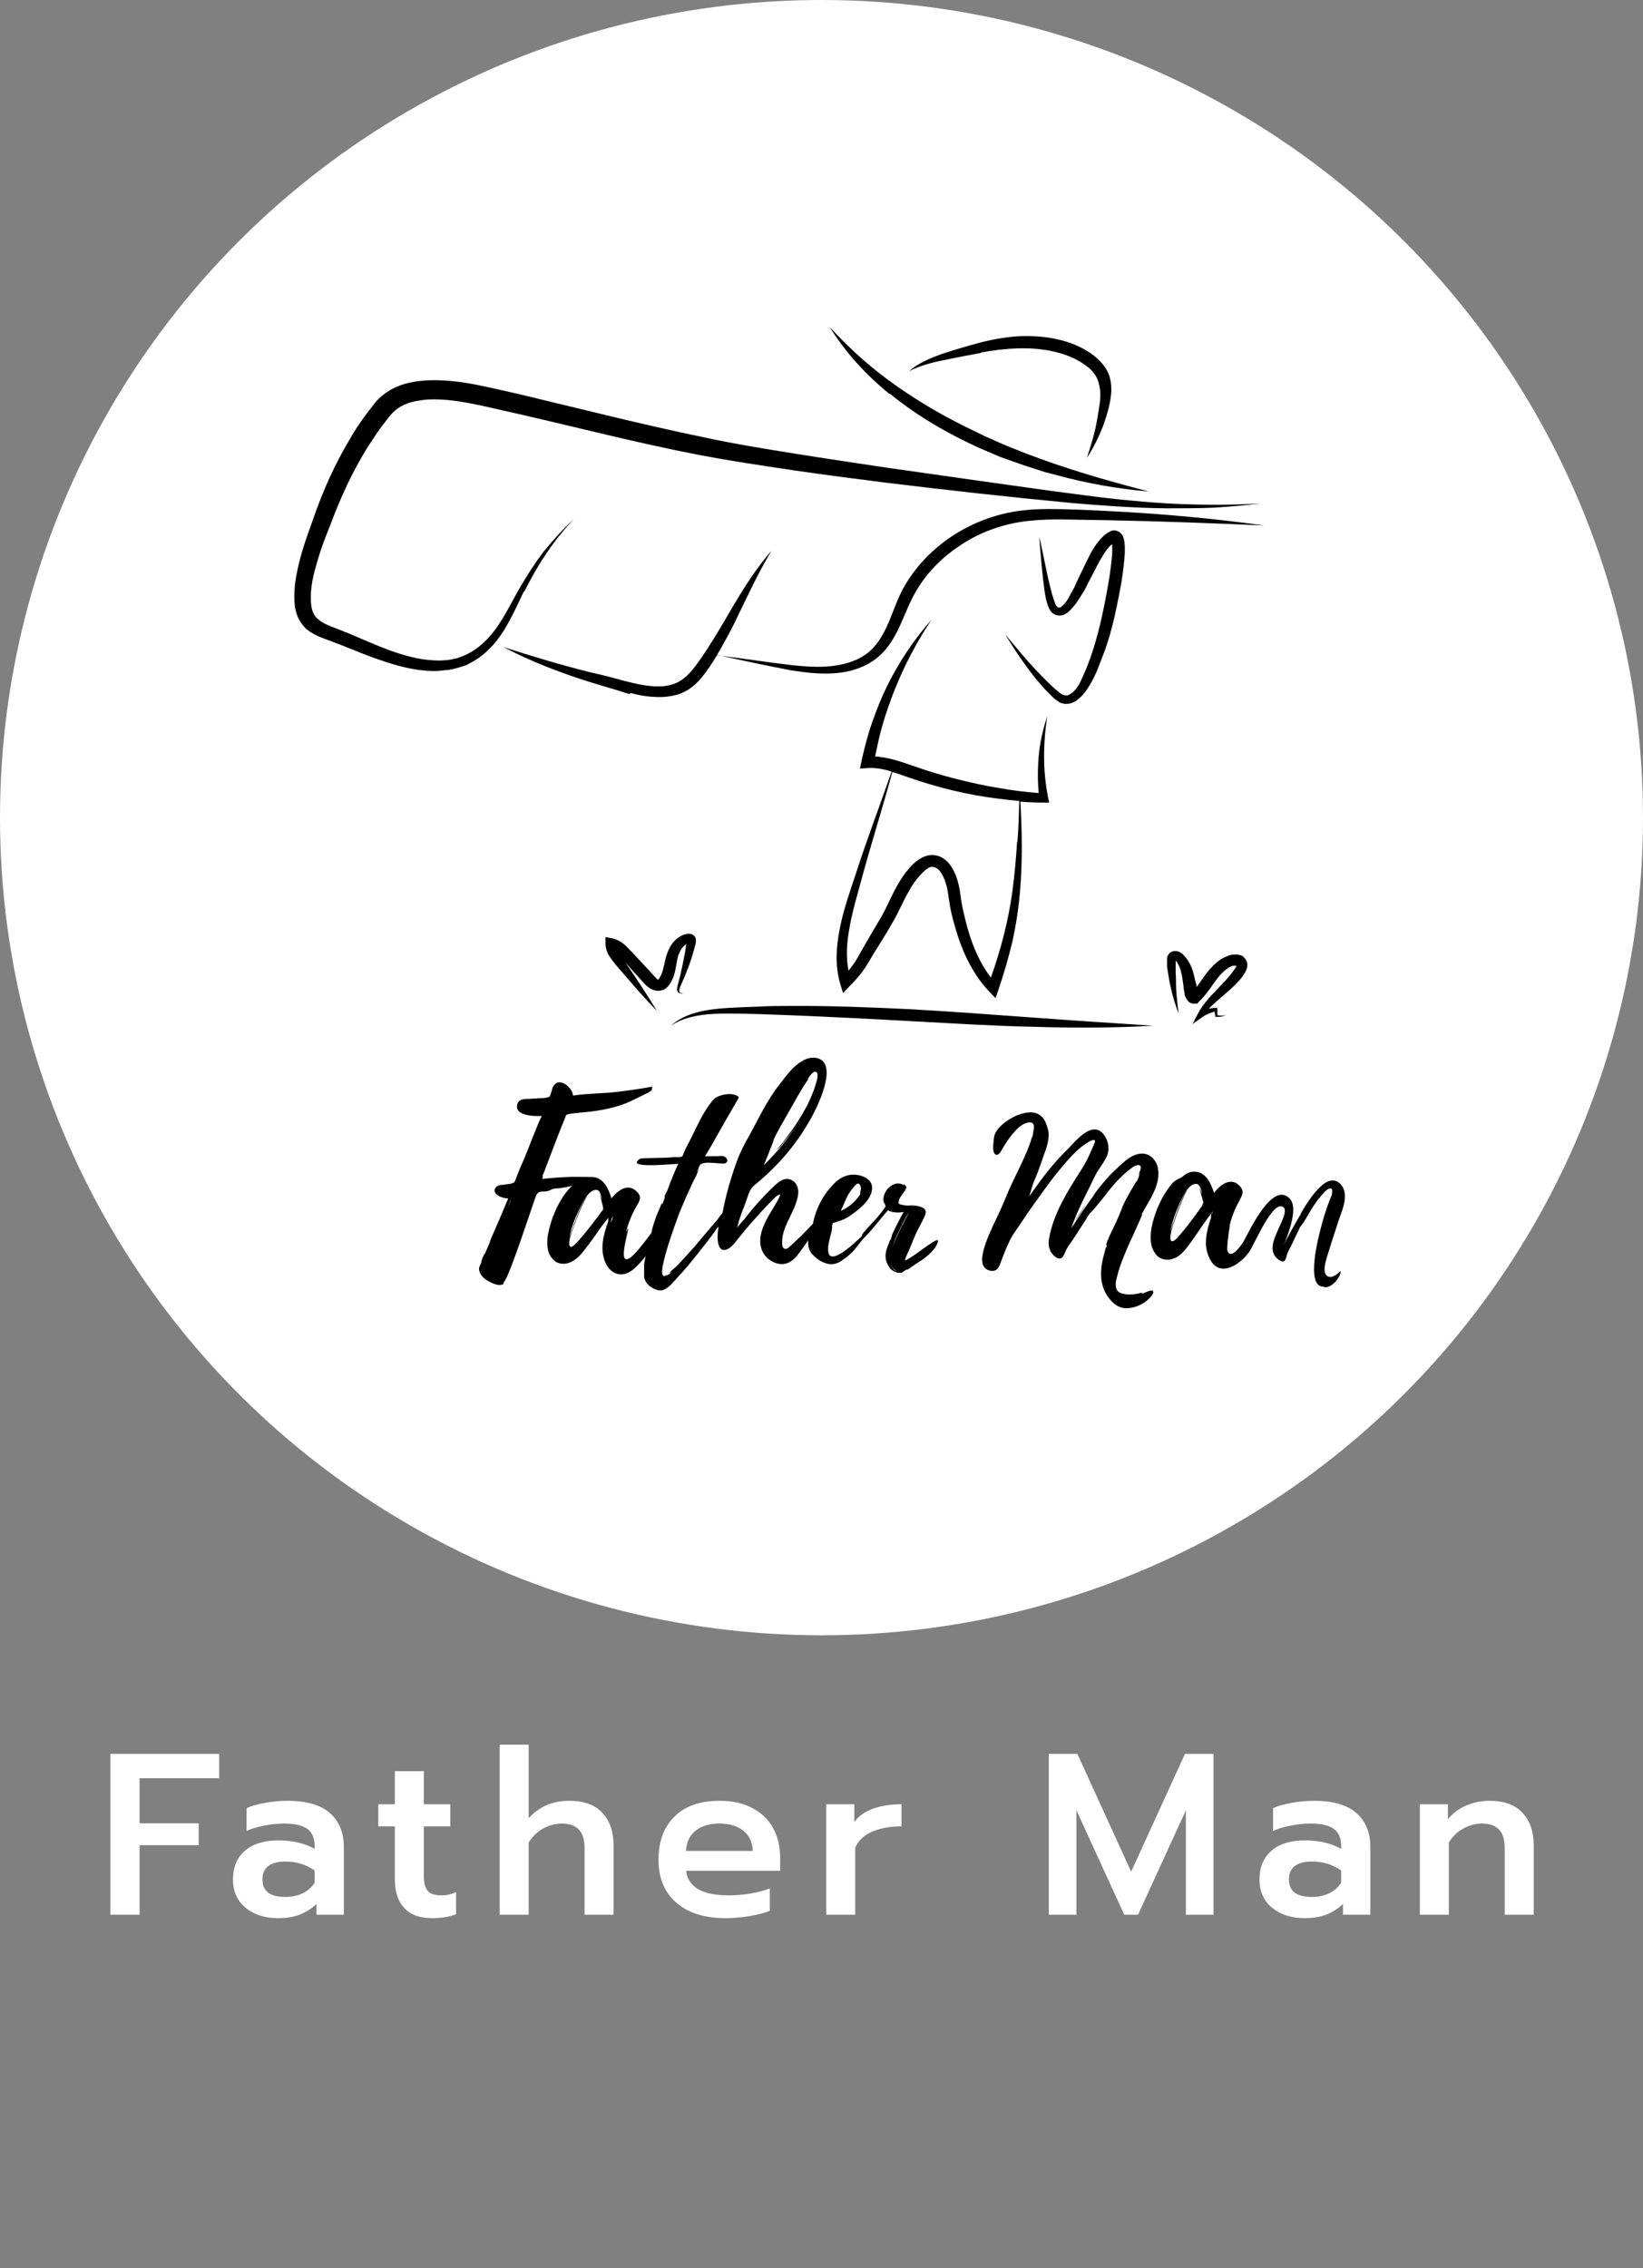 <svg width="100" height="138" viewBox="0 0 100 138" fill="none" xmlns="http://www.w3.org/2000/svg">
<rect x="0" y="0" width="100" height="138" fill="#808080" stroke="none"/>
<ellipse cx="50" cy="49.751" rx="50" ry="49.751" fill="white"/>
<path d="M31.918 35.984C32.312 35.202 32.75 34.419 33.253 33.678C33.757 32.936 34.304 32.234 34.938 31.572C34.26 32.194 33.647 32.876 33.078 33.577C32.531 34.299 32.05 35.061 31.59 35.843C31.152 36.625 30.758 37.427 30.255 38.149C29.752 38.871 29.117 39.493 28.329 39.854C28.242 39.894 28.132 39.934 28.023 39.974C27.913 40.014 27.826 40.054 27.716 40.074C27.497 40.114 27.301 40.174 27.06 40.174C26.622 40.215 26.184 40.174 25.725 40.114C24.828 39.974 23.952 39.673 23.099 39.332C22.245 38.991 21.392 38.59 20.494 38.249C20.056 38.089 19.641 37.929 19.378 37.688C19.115 37.487 18.984 37.187 18.94 36.806C18.853 36.044 19.006 35.202 19.247 34.4C19.466 33.577 19.772 32.755 20.1 31.953C20.713 30.309 21.435 28.725 22.355 27.241C22.595 26.88 22.836 26.499 23.077 26.158C23.208 25.978 23.339 25.797 23.471 25.637L23.668 25.376L23.777 25.256L23.864 25.156C24.105 24.895 24.412 24.694 24.784 24.554C25.156 24.414 25.572 24.354 25.987 24.313C27.716 24.213 29.555 24.755 31.415 25.156C35.114 25.998 38.79 26.96 42.555 27.682C44.437 28.043 46.341 28.324 48.223 28.605C50.105 28.885 52.009 29.126 53.891 29.366C57.677 29.828 61.464 30.249 65.272 30.61C67.176 30.77 69.08 30.91 71.006 30.93C71.969 30.93 72.91 30.93 73.873 30.89C74.836 30.83 75.777 30.75 76.718 30.63C74.814 30.75 72.91 30.73 71.006 30.63C69.102 30.509 67.219 30.309 65.337 30.048C63.455 29.808 61.573 29.527 59.669 29.266L54.023 28.464C52.14 28.183 50.258 27.903 48.376 27.602C46.494 27.301 44.634 27 42.795 26.599C39.097 25.837 35.42 24.895 31.721 24.013C30.78 23.792 29.883 23.592 28.898 23.391C27.935 23.211 26.928 23.09 25.878 23.15C25.353 23.191 24.828 23.271 24.302 23.471C23.777 23.672 23.296 23.993 22.924 24.394L22.792 24.554L22.683 24.694L22.464 24.975C22.333 25.156 22.179 25.336 22.048 25.537C21.785 25.918 21.523 26.299 21.304 26.7C20.363 28.264 19.619 29.948 19.05 31.612C18.743 32.455 18.437 33.297 18.218 34.179C18.109 34.62 18.021 35.061 17.956 35.522C17.912 35.984 17.89 36.445 17.956 36.946C17.999 37.187 18.065 37.447 18.196 37.688C18.328 37.929 18.524 38.189 18.743 38.35C19.203 38.691 19.706 38.851 20.144 39.011C21.02 39.332 21.873 39.713 22.77 40.034C23.668 40.355 24.609 40.656 25.593 40.776C26.097 40.836 26.6 40.856 27.104 40.776C27.366 40.776 27.607 40.696 27.87 40.636C28.001 40.596 28.11 40.555 28.242 40.515C28.373 40.475 28.482 40.435 28.592 40.355C29.511 39.894 30.168 39.152 30.649 38.39C31.131 37.608 31.503 36.786 31.875 36.004" fill="black"/>
<path d="M38.352 42.16C38.812 42.28 39.271 42.38 39.775 42.4C40.256 42.44 40.803 42.4 41.307 42.24C41.438 42.2 41.547 42.139 41.679 42.079C41.788 42.019 41.919 41.959 42.007 41.879C42.226 41.738 42.401 41.558 42.554 41.398C42.882 41.037 43.123 40.676 43.364 40.315C43.451 40.154 43.561 39.994 43.648 39.853C45.158 40.174 46.669 40.515 48.2 40.796C48.988 40.916 49.82 41.017 50.63 40.976C51.461 40.936 52.315 40.736 53.037 40.275C53.387 40.054 53.716 39.753 53.956 39.453C54.219 39.132 54.416 38.791 54.591 38.45C54.941 37.768 55.182 37.066 55.51 36.425C56.145 35.141 57.152 34.038 58.399 33.216C59.625 32.374 61.091 31.853 62.623 31.692C63.389 31.612 64.177 31.592 64.965 31.612L67.35 31.652C70.546 31.712 73.741 31.833 76.936 31.973C73.763 31.532 70.567 31.251 67.372 31.091C66.584 31.051 65.775 31.011 64.965 30.991C64.155 30.971 63.345 30.951 62.514 31.031C60.85 31.171 59.253 31.753 57.896 32.655C56.561 33.557 55.466 34.76 54.788 36.164C54.46 36.866 54.241 37.568 53.934 38.209C53.628 38.851 53.234 39.453 52.643 39.853C52.052 40.255 51.308 40.455 50.564 40.535C49.798 40.615 49.01 40.555 48.222 40.475C46.69 40.295 45.158 40.054 43.627 39.873C43.977 39.292 44.305 38.691 44.611 38.089C45.377 36.545 46.056 35.001 46.953 33.517C45.793 34.84 44.918 36.364 44.064 37.828C43.627 38.57 43.189 39.292 42.707 39.994C42.226 40.696 41.722 41.377 41 41.618C40.278 41.879 39.381 41.758 38.527 41.558C38.09 41.458 37.652 41.337 37.214 41.217C36.755 41.097 36.339 40.996 35.879 40.896C34.128 40.455 32.377 39.934 30.648 39.372C32.246 40.214 33.953 40.876 35.704 41.438C36.142 41.578 36.579 41.698 37.017 41.839C37.455 41.959 37.892 42.099 38.33 42.24" fill="black"/>
<path d="M54.155 23.951C55.599 25.134 57.219 26.116 58.926 26.939L59.56 27.239L60.217 27.52L60.874 27.801C61.093 27.881 61.311 27.961 61.552 28.041L62.231 28.282L62.909 28.503L63.587 28.723L64.288 28.904C66.126 29.405 68.008 29.746 69.912 29.906C68.074 29.425 66.257 28.924 64.485 28.322C64.047 28.182 63.609 28.021 63.172 27.861L62.515 27.62L61.858 27.36L61.202 27.099L60.567 26.818L59.933 26.538L59.32 26.237C57.657 25.455 56.059 24.532 54.571 23.49C53.083 22.447 51.726 21.244 50.5 19.9C51.441 21.424 52.688 22.788 54.133 23.971" fill="black"/>
<path d="M59.697 21.446C61.186 21.185 62.696 21.065 64.118 21.386C64.819 21.546 65.497 21.807 66.044 22.208C66.329 22.409 66.547 22.629 66.701 22.89C66.854 23.15 66.92 23.451 66.963 23.772C66.985 24.093 66.963 24.434 66.898 24.775C66.854 25.116 66.788 25.456 66.723 25.817C66.591 26.499 66.372 27.181 66.154 27.863C66.547 27.241 66.876 26.599 67.138 25.918C67.379 25.236 67.598 24.554 67.642 23.772C67.642 23.391 67.598 22.97 67.401 22.589C67.204 22.208 66.898 21.907 66.591 21.646C65.935 21.145 65.169 20.824 64.359 20.644C63.549 20.463 62.739 20.423 61.93 20.463C61.12 20.524 60.332 20.664 59.588 20.864C58.822 21.065 58.1 21.286 57.356 21.526C56.633 21.787 55.889 22.088 55.32 22.589C55.999 22.248 56.743 22.047 57.487 21.907C58.231 21.747 58.997 21.606 59.741 21.466" fill="black"/>
<path d="M64.411 42.7C64.564 42.781 64.783 42.861 65.024 42.821C65.133 42.801 65.221 42.781 65.308 42.74C65.396 42.7 65.483 42.66 65.549 42.6C65.834 42.4 66.03 42.139 66.206 41.878C66.534 41.377 66.775 40.836 66.972 40.294L67.278 39.492C67.365 39.211 67.453 38.951 67.54 38.67C67.847 37.587 68.066 36.484 68.263 35.382C68.35 34.82 68.416 34.258 68.46 33.697C68.46 33.396 68.482 33.136 68.394 32.755L68.328 32.594C68.328 32.594 68.263 32.474 68.153 32.394C68.066 32.313 67.869 32.253 67.759 32.273C67.694 32.273 67.65 32.294 67.606 32.313L67.54 32.354C67.365 32.434 67.212 32.554 67.103 32.675C66.621 33.156 66.359 33.697 66.118 34.198C65.987 34.459 65.877 34.7 65.746 34.96C65.615 35.221 65.505 35.482 65.396 35.722C65.264 35.963 65.133 36.204 65.002 36.444C64.871 36.665 64.674 36.885 64.52 36.965H64.455H64.389C64.323 36.905 64.258 36.825 64.214 36.705C64.126 36.464 64.039 36.204 63.973 35.923C63.689 34.86 63.514 33.737 63.251 32.654C63.339 33.777 63.426 34.88 63.579 35.983C63.623 36.264 63.667 36.544 63.776 36.825C63.82 36.965 63.886 37.146 64.039 37.286C64.105 37.346 64.236 37.427 64.367 37.447C64.498 37.467 64.63 37.447 64.739 37.407C64.936 37.327 65.067 37.206 65.177 37.086C65.286 36.965 65.396 36.845 65.483 36.725C65.658 36.484 65.812 36.224 65.965 35.983C66.118 35.722 66.227 35.462 66.359 35.221C66.49 34.98 66.621 34.72 66.753 34.459C67.015 33.978 67.278 33.477 67.628 33.156L67.694 33.116C67.694 33.276 67.694 33.477 67.694 33.657C67.65 34.198 67.584 34.74 67.497 35.281C67.125 37.447 66.665 39.672 65.702 41.597C65.571 41.818 65.418 42.039 65.221 42.179L65.089 42.259L64.958 42.319C64.958 42.319 64.805 42.319 64.695 42.279C64.499 42.179 64.28 41.978 64.061 41.778C63.842 41.578 63.645 41.377 63.448 41.176C62.638 40.374 61.916 39.472 61.172 38.59C61.763 39.552 62.398 40.515 63.142 41.417C63.339 41.638 63.514 41.858 63.733 42.079C63.951 42.279 64.126 42.52 64.455 42.7" fill="black"/>
<path d="M63.854 48.816L63.788 48.515C63.635 47.713 63.548 46.891 63.548 46.049C63.548 45.227 63.613 44.384 63.745 43.562C63.482 44.364 63.285 45.186 63.219 46.029C63.154 46.77 63.154 47.512 63.219 48.254C62.41 48.194 61.622 48.094 60.834 47.953C59.937 47.813 59.061 47.613 58.186 47.392C57.31 47.172 56.457 46.911 55.603 46.61C55.188 46.47 54.75 46.309 54.268 46.189C53.94 46.109 53.612 46.049 53.262 46.029C53.393 45.407 53.524 44.765 53.699 44.164C53.918 43.402 54.181 42.66 54.465 41.938C55.056 40.474 55.8 39.05 56.698 37.707C55.603 38.93 54.706 40.314 53.984 41.758C53.634 42.479 53.327 43.241 53.065 44.003C52.802 44.765 52.605 45.547 52.43 46.329L52.342 46.77L52.846 46.73C53.305 46.71 53.787 46.791 54.268 46.951C53.568 48.956 52.671 51.342 52.058 53.267C51.708 54.31 51.336 55.373 51.117 56.475C50.898 57.578 50.81 58.741 51.139 59.864L51.314 60.426L51.73 59.985C52.014 59.704 52.277 59.403 52.517 59.082C52.627 58.922 52.736 58.761 52.846 58.581L53.13 58.1C53.524 57.458 53.94 56.816 54.312 56.155C54.706 55.493 54.99 54.771 55.363 54.15C55.538 53.829 55.735 53.548 55.975 53.287C56.194 53.027 56.501 52.766 56.676 52.746C56.851 52.706 57.113 52.846 57.267 53.087C57.442 53.347 57.551 53.668 57.639 54.009C57.704 54.35 57.748 54.711 57.814 55.092C57.879 55.473 57.967 55.834 58.076 56.215C58.47 57.659 59.083 59.142 60.199 60.325L60.593 60.727L60.768 60.225C61.097 59.263 61.381 58.28 61.622 57.278C61.841 56.275 61.994 55.272 62.081 54.27C62.235 52.445 62.213 50.6 62.103 48.776C62.585 48.816 63.066 48.836 63.548 48.836H63.898L63.854 48.816ZM61.906 51.222C61.841 52.224 61.753 53.227 61.622 54.21C61.381 55.994 60.922 57.759 60.309 59.483C59.543 58.481 59.083 57.278 58.777 56.054C58.689 55.714 58.602 55.333 58.536 54.992C58.47 54.631 58.448 54.27 58.361 53.889C58.273 53.508 58.142 53.107 57.901 52.726C57.836 52.646 57.77 52.545 57.682 52.445C57.595 52.365 57.486 52.285 57.376 52.205C57.135 52.064 56.829 51.984 56.523 52.044C56.216 52.104 55.997 52.245 55.8 52.385C55.625 52.525 55.472 52.666 55.341 52.826C55.056 53.147 54.837 53.488 54.64 53.829C54.246 54.511 53.984 55.192 53.612 55.834C53.24 56.475 52.846 57.117 52.474 57.779L52.189 58.28C52.102 58.441 52.014 58.581 51.905 58.721C51.817 58.842 51.73 58.962 51.642 59.062C51.489 58.24 51.533 57.398 51.686 56.556C51.861 55.493 52.189 54.43 52.474 53.367C52.999 51.422 53.765 48.996 54.312 46.971C54.64 47.071 54.99 47.191 55.319 47.312C56.194 47.613 57.07 47.873 57.989 48.094C58.886 48.314 59.805 48.475 60.746 48.595C61.184 48.655 61.6 48.695 62.038 48.736C62.016 49.558 61.994 50.38 61.928 51.202" fill="black"/>
<path d="M41.754 57.437H41.776L41.688 57.978C41.601 58.44 41.513 58.881 41.404 59.342L41.229 60.024C41.207 60.144 41.185 60.284 41.294 60.405L41.491 60.465C41.491 60.465 41.623 60.405 41.623 60.344C41.601 60.465 41.404 60.445 41.36 60.365C41.316 60.284 41.36 60.164 41.382 60.084C41.469 59.863 41.579 59.643 41.666 59.442C41.841 59.001 42.017 58.56 42.148 58.099C42.214 57.858 42.279 57.658 42.345 57.397C42.345 57.317 42.367 57.236 42.345 57.096C42.323 57.036 42.279 56.956 42.192 56.896C42.126 56.836 42.017 56.815 41.929 56.815C41.776 56.815 41.688 56.855 41.623 56.876C41.535 56.896 41.469 56.936 41.404 56.976C41.119 57.136 40.922 57.377 40.791 57.597C40.66 57.838 40.572 58.099 40.506 58.339C40.397 58.821 40.331 59.242 40.112 59.542L40.069 59.603H40.025C40.025 59.603 39.894 59.482 39.828 59.402L39.587 59.141L38.602 58.079C38.427 57.898 38.274 57.738 38.077 57.537C37.88 57.357 37.618 57.176 37.267 57.096L36.852 57.016V57.397C36.852 57.678 36.939 57.918 37.048 58.119C37.18 58.319 37.311 58.5 37.443 58.66C37.705 58.981 37.99 59.302 38.274 59.623C38.821 60.264 39.39 60.906 39.981 61.508C39.544 60.786 39.084 60.084 38.624 59.382C38.427 59.101 38.252 58.841 38.055 58.56L38.974 59.583L39.215 59.843C39.303 59.944 39.412 60.044 39.565 60.144C39.653 60.184 39.74 60.244 39.85 60.264C39.959 60.284 40.112 60.304 40.244 60.264C40.375 60.244 40.506 60.164 40.572 60.104C40.66 60.024 40.703 59.964 40.747 59.903C41.097 59.402 41.119 58.881 41.207 58.46C41.272 58.039 41.469 57.638 41.754 57.457" fill="black"/>
<path d="M75.737 58.221C75.583 58.141 75.452 58.1 75.299 58.081C75.168 58.081 75.036 58.081 74.927 58.1C74.796 58.121 74.708 58.181 74.599 58.221C74.205 58.381 73.92 58.662 73.657 58.943C73.329 59.324 73.088 59.725 72.826 60.066V59.945C72.738 59.685 72.695 59.404 72.607 59.103C72.519 58.822 72.388 58.522 72.169 58.261C72.104 58.201 72.06 58.141 71.994 58.06C71.907 58 71.819 57.92 71.666 57.88C71.513 57.84 71.272 57.88 71.163 58.02C71.053 58.141 71.031 58.261 71.031 58.361C71.031 58.462 71.031 58.542 71.031 58.602V58.802L71.097 59.223C71.141 59.504 71.184 59.785 71.25 60.046C71.359 60.587 71.535 61.128 71.732 61.67C71.666 61.108 71.6 60.567 71.578 60.005C71.578 59.725 71.578 59.464 71.556 59.183V58.562V58.441L71.644 58.562C71.775 58.762 71.863 58.983 71.907 59.243C71.972 59.484 71.994 59.765 72.038 60.046C72.038 60.186 72.082 60.326 72.104 60.467V60.567L72.191 60.727C72.213 60.788 72.257 60.848 72.323 60.928C72.388 61.008 72.563 61.088 72.716 61.068H72.87L72.957 60.968C73.504 60.447 73.833 59.845 74.227 59.364C74.424 59.143 74.642 58.943 74.883 58.822L75.058 58.762H75.189H75.255C75.255 58.802 75.211 58.883 75.146 58.963C75.058 59.083 74.971 59.223 74.861 59.344C74.664 59.584 74.445 59.825 74.205 60.066C73.745 60.547 73.242 61.048 72.913 61.67L72.585 62.311L73.176 61.89C73.395 61.73 73.657 61.63 73.92 61.55L73.964 61.81V61.87H74.008C74.227 61.89 74.445 61.85 74.642 61.75C74.467 61.81 74.27 61.81 74.095 61.77V61.429V61.329H73.964C73.833 61.329 73.701 61.349 73.57 61.389C73.876 61.048 74.248 60.767 74.599 60.447C74.861 60.226 75.124 59.985 75.365 59.725C75.474 59.604 75.605 59.464 75.693 59.304C75.737 59.243 75.802 59.143 75.846 59.043C75.89 58.943 75.934 58.802 75.912 58.622C75.89 58.462 75.78 58.281 75.627 58.201" fill="black"/>
<path d="M55.434 61.409C52.96 61.289 50.509 61.189 48.036 61.209C47.423 61.209 46.811 61.209 46.176 61.249C45.563 61.269 44.95 61.289 44.316 61.329C43.703 61.369 43.068 61.429 42.456 61.59C41.843 61.75 41.274 62.011 40.836 62.412C41.339 62.071 41.908 61.89 42.521 61.79C43.112 61.69 43.725 61.67 44.338 61.67C45.563 61.67 46.789 61.73 48.014 61.77C50.465 61.87 52.917 61.991 55.39 62.131L59.088 62.331C60.314 62.392 61.561 62.452 62.787 62.472C65.26 62.552 67.733 62.552 70.184 62.412C67.711 62.251 65.26 62.091 62.809 61.91C60.358 61.73 57.907 61.55 55.434 61.409Z" fill="black"/>
<path d="M43.164 70.253C43.164 70.253 43.252 70.092 43.295 69.992L43.164 70.253Z" fill="black"/>
<path d="M55.116 76.788C55.006 76.668 55.291 76.167 55.335 76.046C55.488 75.706 55.619 75.345 55.772 75.004C55.947 74.663 56.144 74.302 56.297 73.961C56.451 73.58 56.21 73.46 55.838 73.379C55.663 73.339 55.466 73.339 55.269 73.319C55.444 73.359 55.685 73.359 55.904 73.42C55.597 73.339 55.203 73.379 54.941 73.319C54.766 73.279 54.656 73.279 54.7 73.099C54.722 72.858 55.006 72.618 55.094 72.377L55.006 72.597L55.181 72.237C55.181 72.237 55.006 71.996 55.006 72.076V72.116C54.394 71.715 53.649 72.537 53.781 73.119C53.803 73.199 53.868 73.259 53.89 73.339V73.42C53.89 73.42 53.759 73.62 53.715 73.68C53.496 73.961 53.277 74.222 53.037 74.462C52.84 74.683 52.621 74.903 52.468 75.124V75.204C52.468 75.204 52.314 75.345 52.249 75.405C52.139 75.505 52.008 75.625 51.877 75.746C51.68 75.906 50.585 76.868 50.432 76.247C50.345 75.946 50.454 75.585 50.52 75.284C50.564 75.124 50.607 74.984 50.629 74.823C50.651 74.703 50.629 74.583 50.673 74.462C50.717 74.382 50.717 74.402 50.826 74.382L51.045 74.302C51.198 74.262 51.33 74.202 51.461 74.141C51.658 74.041 51.833 73.901 52.008 73.781C52.424 73.46 52.84 73.099 53.015 72.638C53.102 72.377 53.124 72.076 52.927 71.856C52.752 71.655 52.468 71.535 52.205 71.495C51.505 71.374 50.958 71.755 50.564 72.237C50.06 72.798 49.71 73.5 49.535 74.202C49.513 74.282 49.491 74.362 49.491 74.442C49.032 74.944 48.55 75.425 48.025 75.886C47.959 75.946 47.894 76.006 47.784 75.986C47.675 75.986 47.609 75.826 47.609 75.726C47.522 74.743 48.288 73.901 48.528 72.938C48.594 72.698 48.616 72.437 48.528 72.197C48.441 71.956 48.222 71.755 47.937 71.735C47.631 71.715 47.368 71.936 47.149 72.136C46.493 72.758 45.88 73.44 45.333 74.141L45.464 74.001C45.355 74.141 44.895 74.583 44.873 74.763C44.939 74.302 45.136 73.801 45.311 73.359C45.399 73.119 45.486 72.858 45.574 72.618C45.683 72.357 45.749 72.257 45.989 72.056C47.478 70.833 48.616 69.449 49.491 67.805C49.841 67.143 51.111 64.477 49.557 64.356C49.207 64.336 48.9 64.497 48.638 64.677C48.156 65.018 47.828 65.499 47.478 65.94C46.69 66.923 46.187 68.046 45.596 69.109C45.311 69.61 45.048 70.111 44.852 70.653C44.479 71.675 44.173 72.738 43.976 73.801C43.845 73.941 43.713 74.162 43.626 74.262C43.144 74.803 42.707 75.345 42.247 75.886L41.481 76.728C41.372 76.849 41.24 76.989 41.109 77.109C41.043 77.169 40.737 77.41 40.737 77.47L40.934 77.35C40.934 77.35 40.781 77.47 40.715 77.55L40.409 77.65C40.168 77.55 40.387 76.849 40.409 76.688C40.65 75.726 41 74.743 41.35 73.801C41.569 73.279 41.766 72.798 42.006 72.297C42.116 72.036 42.247 71.775 42.378 71.535L42.553 71.074L42.4 71.334C42.488 71.114 42.619 70.793 42.707 70.793L42.663 70.873L42.751 70.793C43.013 70.672 43.932 70.833 44.107 70.793C44.326 70.733 44.304 70.532 44.151 70.412C43.998 70.291 43.779 70.352 43.604 70.352H42.904C43.341 69.69 43.56 69.189 44.939 66.843C45.027 66.702 44.764 66.622 44.589 66.582C44.195 66.522 43.626 66.682 43.451 66.883C42.772 67.625 42.378 68.667 41.919 69.53C41.809 69.73 41.7 69.951 41.612 70.171C41.569 70.272 41.569 70.372 41.437 70.392C41.328 70.432 41.087 70.392 40.956 70.412C40.453 70.472 39.139 70.452 39.008 70.492C38.899 70.512 38.811 70.612 38.767 70.693C38.57 71.053 40.912 70.833 41.284 70.813C41.109 71.174 40.956 71.555 40.803 71.936L40.65 72.357C40.606 72.497 40.431 72.738 40.431 72.878L40.496 72.778C40.431 72.958 40.365 73.139 40.299 73.319V73.159L39.971 73.941C39.84 74.302 39.708 74.663 39.643 75.024C39.38 75.385 39.096 75.746 38.811 76.087C37.257 77.851 38.352 74.703 38.22 74.743L38.089 75.004C38.22 74.502 38.439 73.901 38.724 73.42C38.899 73.119 39.096 72.858 38.789 72.537C38.22 71.916 37.564 72.477 37.214 72.918C37.06 72.397 36.754 71.615 36.01 71.615H35.857C35.441 71.615 35.003 71.595 34.587 71.615C34.062 71.635 33.537 71.675 33.011 71.735C33.011 71.735 33.077 71.414 33.011 71.555L33.055 71.434V71.475C33.055 71.475 33.931 69.149 34.259 68.347L34.39 68.026C34.478 67.805 34.412 67.845 34.631 67.785C34.806 67.745 35.091 67.725 35.266 67.705C36.229 67.625 37.214 67.484 38.111 67.123C38.483 66.963 38.855 66.782 39.205 66.602C39.336 66.542 39.577 66.442 39.665 66.321L39.708 66.121C39.708 66.121 39.205 66.201 39.117 66.221C38.636 66.301 38.155 66.361 37.695 66.421C36.754 66.542 35.791 66.522 34.872 66.662C34.872 66.221 34.084 65.519 33.712 66.04C33.602 66.201 33.581 66.401 33.515 66.582C33.449 66.762 33.449 66.742 33.274 66.782C33.143 66.823 32.968 66.823 32.836 66.823C32.618 66.843 32.421 66.843 32.202 66.863C31.917 66.863 31.611 66.863 31.501 67.143C31.239 67.905 32.508 67.925 32.99 67.905C32.902 67.905 32.07 70.151 31.83 70.672C31.677 71.013 31.545 71.334 31.414 71.675C31.326 71.936 31.326 71.976 31.02 72.036L30.56 72.096C30.451 72.096 30.32 72.116 30.21 72.216C29.816 72.618 30.582 72.938 30.932 72.918C30.56 73.821 30.166 74.723 29.773 75.625C29.86 75.485 29.926 75.345 29.991 75.184C29.838 75.545 29.663 75.926 29.51 76.287L29.466 76.327C29.378 76.487 29.291 76.708 29.291 76.849C29.225 76.969 29.138 77.109 29.16 77.27C29.203 77.53 29.4 77.751 29.619 77.891C29.816 78.011 30.254 78.252 30.517 78.172C30.757 78.112 30.582 78.112 30.67 78.011C31.042 77.63 32.53 72.918 32.661 72.678C32.771 72.497 32.924 72.497 33.143 72.497C33.34 72.497 33.493 72.417 33.602 72.357C33.778 72.297 34.018 72.317 34.215 72.277C34.434 72.237 34.631 72.197 34.828 72.156C34.675 72.277 34.565 72.437 34.434 72.577C33.909 73.279 33.559 74.141 33.384 74.964C33.296 75.345 33.274 75.786 33.384 76.167C33.427 76.327 33.515 76.487 33.646 76.608C33.712 76.668 33.778 76.748 33.843 76.788C34.15 76.949 34.522 76.929 34.828 76.748C35.091 76.608 35.309 76.387 35.484 76.167C35.857 75.706 36.185 75.244 36.513 74.763C36.645 74.563 36.863 74.322 37.017 74.101C37.017 74.202 37.017 74.322 37.017 74.322C36.732 75.124 36.491 75.986 36.841 76.808C37.017 77.23 37.41 77.61 37.936 77.53C38.395 77.47 38.767 77.049 39.052 76.728C39.139 76.628 39.227 76.528 39.293 76.427C39.293 76.508 39.249 76.588 39.249 76.668C39.227 76.768 39.205 76.868 39.205 76.969V77.109V77.35V77.169C39.205 77.169 39.205 77.63 39.205 77.711C39.249 77.951 39.402 78.172 39.621 78.312C39.84 78.453 40.146 78.593 40.409 78.473C40.737 78.332 41 77.991 41.218 77.751C41.678 77.27 42.094 76.748 42.51 76.227C42.882 75.746 43.276 75.284 43.604 74.783L43.735 74.623C43.692 74.924 43.648 75.244 43.692 75.525C43.779 76.307 44.326 76.127 44.72 75.625C45.464 74.683 46.274 73.76 47.128 72.898C47.237 72.798 47.346 72.678 47.5 72.698C47.259 73.259 46.865 73.76 46.602 74.322C46.318 74.883 46.143 75.505 46.383 76.087C46.602 76.648 47.346 77.089 47.937 76.849C48.266 76.728 48.484 76.447 48.681 76.187C48.856 75.946 49.032 75.706 49.185 75.465C49.185 75.706 49.185 75.946 49.338 76.167C49.338 76.046 49.338 76.067 49.338 76.147C49.338 76.247 49.425 76.307 49.491 76.367C49.71 76.608 50.016 76.808 50.345 76.889C50.585 76.949 50.782 76.929 51.023 76.828C51.33 76.668 51.614 76.427 51.855 76.207C52.074 75.986 52.249 75.726 52.446 75.485C52.621 75.264 52.861 75.064 53.037 74.843L53.737 74.001L54.043 73.64C54.328 73.801 54.7 73.801 55.006 73.74C54.941 73.821 54.24 75.164 54.284 75.184L54.197 75.485V75.385C54.197 75.385 53.934 76.067 53.934 76.127C53.868 76.407 53.89 76.668 54.022 76.929C54.109 77.089 54.197 77.249 54.372 77.33C54.525 77.43 54.722 77.47 54.897 77.43L55.138 77.27L55.225 77.23V77.27C55.225 77.27 55.838 76.828 55.925 76.788C56.254 76.588 56.604 76.307 56.845 76.006C56.954 75.866 57.085 75.665 57.085 75.485C57.042 75.224 55.16 76.868 55.006 76.688M51.308 73.379C51.461 73.039 51.57 72.718 51.811 72.417L52.008 72.176C52.008 72.176 52.117 72.036 52.205 72.016C52.358 71.996 52.402 72.237 52.402 72.337L52.358 72.537V72.678L52.249 72.818L52.074 73.039C51.833 73.299 51.526 73.52 51.176 73.68C51.22 73.58 51.264 73.46 51.308 73.379ZM46.843 70.011L47.128 69.309L47.04 69.429C47.325 68.828 47.697 68.206 48.025 67.625C48.397 66.983 48.747 66.301 49.185 65.68V65.639V65.62C49.272 65.499 49.513 65.098 49.688 65.239C49.863 65.359 49.688 65.82 49.644 65.98C49.557 66.321 49.404 66.642 49.272 66.963C48.988 67.564 48.638 68.146 48.244 68.707C48.047 68.968 47.85 69.249 47.653 69.51C47.543 69.63 47.434 69.77 47.325 69.91L47.237 70.011L47.456 69.81L47.937 69.209C48.2 68.888 48.441 68.527 48.681 68.166C48.069 69.149 47.346 70.071 46.493 70.893L46.843 70.031V70.011ZM42.006 72.457V72.497C41.897 72.718 41.788 72.938 41.7 73.159C41.809 72.938 41.897 72.698 42.006 72.457ZM30.91 73.44C30.976 73.259 31.064 73.019 31.108 72.999L30.91 73.44ZM36.623 73.7C36.623 73.7 36.491 73.881 36.426 73.981L36.054 74.462C35.813 74.783 35.55 75.104 35.288 75.405C35.222 75.485 34.872 75.906 34.74 75.866C34.522 75.806 34.74 75.124 34.784 75.024C34.828 74.843 35.572 72.838 35.769 72.798C35.506 72.798 34.697 75.144 34.653 75.325C34.762 74.683 35.025 74.061 35.309 73.48C35.463 73.179 35.813 72.397 36.294 72.397C36.557 72.397 36.601 72.878 36.645 73.039L36.491 72.638C36.491 72.638 36.71 73.4 36.71 73.5C36.71 73.6 36.71 73.6 36.645 73.7M37.17 74.362L37.235 74.121L37.323 74.021L37.192 74.362H37.17ZM54.24 76.187C54.218 76.347 54.197 76.508 54.218 76.668V76.728C54.218 76.728 54.218 76.568 54.218 76.508C54.218 76.387 54.218 76.287 54.262 76.187M54.415 77.29C54.415 77.29 54.24 77.009 54.218 76.969C54.218 76.889 54.197 76.808 54.175 76.708V76.748V76.868C54.175 76.868 54.284 77.049 54.35 77.169L54.372 77.189C54.372 77.189 54.547 77.37 54.7 77.41C54.59 77.37 54.481 77.33 54.415 77.249M54.919 74.522L54.678 75.044C54.547 75.325 54.394 75.625 54.306 75.946C54.394 75.585 54.547 75.244 54.722 74.903C54.809 74.683 54.919 74.482 55.028 74.282C55.05 74.242 55.247 73.821 55.335 73.801C55.269 73.841 54.984 74.422 54.941 74.522" fill="black"/>
<path d="M54.335 77.371L54.312 77.351L54.335 77.371Z" fill="black"/>
<path d="M56.122 74.423L55.859 74.964L56.122 74.423Z" fill="black"/>
<path d="M69.49 78.653C69.118 78.773 68.528 78.833 68.156 78.653C67.784 78.452 67.915 77.931 68.002 77.63C68.156 76.988 68.44 76.347 68.703 75.725C68.856 75.404 69.009 75.063 69.162 74.722C69.206 74.642 69.534 73.88 69.534 73.88L69.447 73.96C69.906 73.078 70.672 72.116 70.475 71.073C70.388 70.632 70.038 70.191 69.512 70.191C69.053 70.191 68.637 70.492 68.331 70.772C67.74 71.254 67.258 71.815 66.799 72.396C66.755 72.457 66.536 72.737 66.295 73.078C66.405 72.898 66.558 72.737 66.711 72.557C66.164 73.259 65.683 74.001 65.201 74.743C65.573 73.62 66.164 72.577 66.667 71.514C66.864 71.113 67.193 70.752 67.368 70.351C67.565 69.91 67.455 69.349 67.127 68.968C66.405 68.165 65.376 69.549 64.938 69.97C64.063 70.812 63.319 71.835 62.64 72.797C62.728 72.537 62.794 72.276 62.881 72.015C63.013 71.675 63.166 71.354 63.275 71.013C63.406 70.672 63.516 70.311 63.647 69.97C63.757 69.629 63.888 69.148 63.8 68.787C63.735 68.526 63.625 68.145 63.406 67.945C63.078 67.624 62.618 67.644 62.203 67.764C61.831 67.865 61.502 68.045 61.196 68.266C60.868 68.526 60.539 68.827 60.496 69.248C60.474 69.489 60.386 69.95 60.517 70.171C60.671 70.391 60.846 70.191 60.933 70.03C61.196 69.569 61.459 69.168 61.831 68.767C62.028 68.567 62.268 68.366 62.553 68.306C62.947 68.226 62.969 68.506 62.903 68.787L62.837 69.228V69.108C62.465 70.411 61.721 71.594 61.218 72.858C60.977 73.459 60.693 74.041 60.408 74.642C60.145 75.244 59.817 75.946 59.773 76.607C59.773 76.828 59.817 77.069 60.014 77.209C60.233 77.369 60.583 77.389 60.736 77.169C60.868 77.008 60.933 76.708 61.021 76.507C61.152 76.186 61.262 75.885 61.415 75.585C61.546 75.264 61.765 74.963 61.962 74.682C62.378 74.061 62.794 73.439 63.253 72.817C63.669 72.236 64.085 71.654 64.544 71.113C65.004 70.572 65.464 70.01 66.055 69.609C66.142 69.549 66.47 69.329 66.602 69.369C66.711 69.409 66.602 69.589 66.558 69.689C66.339 70.251 66.055 70.812 65.726 71.314C64.96 72.497 64.172 73.8 63.888 75.164C63.779 75.625 63.779 76.066 64.172 76.427C64.588 76.768 64.719 76.467 64.851 76.146C64.96 75.865 65.179 75.625 65.332 75.384C65.551 75.043 65.77 74.702 65.989 74.362C66.142 74.161 66.23 73.9 66.405 73.76C66.667 73.499 66.864 73.219 67.105 72.938C67.565 72.336 68.024 71.755 68.615 71.273C68.768 71.153 69.097 70.852 69.316 70.892C69.6 70.953 69.294 71.354 69.316 71.514L69.403 71.354C69.316 71.574 69.25 71.775 69.162 71.975L69.206 71.815L68.834 72.436C68.637 72.797 68.396 73.178 68.265 73.579C68.112 73.94 67.981 74.281 67.805 74.622L67.521 75.224C67.477 75.364 67.302 75.645 67.346 75.785H67.368L67.302 75.986V75.825L67.258 76.106C66.952 77.109 66.82 78.191 67.565 79.074C67.937 79.515 68.353 79.695 68.943 79.555C69.228 79.495 69.469 79.374 69.709 79.214C69.841 79.114 70.235 78.773 70.191 78.592C70.147 78.392 69.644 78.693 69.512 78.713M67.652 71.414C67.805 71.254 67.959 71.093 68.134 70.953L67.652 71.414Z" fill="black"/>
<path d="M66.13 73.24C65.78 73.742 65.43 74.263 65.43 74.263C65.474 74.263 65.955 73.541 66.13 73.24Z" fill="black"/>
<path d="M66.155 73.198L66.133 73.239L66.155 73.198Z" fill="black"/>
<path d="M66.23 73.14L66.164 73.22L66.23 73.14Z" fill="black"/>
<path d="M80.873 77.69C80.435 77.529 80.676 76.787 80.763 76.487C80.982 75.785 81.201 75.083 81.442 74.361C81.639 73.74 82.011 73.018 81.792 72.376C81.683 72.075 81.398 71.775 81.026 71.835C80.698 71.875 80.435 72.135 80.238 72.336C79.866 72.717 79.582 73.158 79.297 73.619C79.275 73.659 79.144 73.88 79.013 74.141C79.078 74 79.166 73.86 79.253 73.74C78.925 74.281 78.4 75.183 78.137 75.765C78.269 75.464 78.531 74.722 78.597 74.401C78.706 73.98 78.838 73.238 78.466 72.897C77.393 71.875 75.971 75.063 75.664 75.584C75.533 75.785 74.898 76.707 74.701 76.086C74.657 75.925 74.833 74.442 74.92 74.421L74.811 74.682C74.92 74.181 75.139 73.579 75.424 73.078C75.577 72.757 75.774 72.516 75.467 72.176C74.898 71.554 74.242 72.135 73.891 72.577C73.716 72.055 73.41 71.273 72.666 71.293C72.338 71.293 72.141 71.454 71.922 71.634C71.79 71.714 71.681 71.734 71.55 71.835C71.353 71.955 71.222 72.156 71.09 72.336C70.587 73.038 70.237 73.92 70.084 74.722C70.018 75.123 69.996 75.544 70.127 75.925C70.193 76.086 70.28 76.246 70.39 76.367C70.456 76.427 70.521 76.507 70.609 76.547C70.937 76.707 71.287 76.667 71.594 76.507C71.856 76.367 72.053 76.146 72.228 75.925C72.578 75.464 72.907 74.983 73.235 74.502C73.366 74.301 73.563 74.04 73.716 73.84C73.716 73.94 73.716 74.061 73.716 74.061C73.454 74.863 73.213 75.725 73.607 76.547C74.198 77.81 75.467 76.968 76.036 76.166C76.365 75.685 77.525 72.877 78.137 73.479C78.356 73.7 77.962 74.421 77.853 74.682C77.59 75.284 77.109 76.186 77.853 76.667C78.181 76.888 78.247 76.667 78.312 76.407C78.356 76.206 78.487 76.005 78.575 75.825C78.706 75.564 78.816 75.304 78.947 75.043C79.035 74.903 79.078 74.702 79.188 74.582C79.363 74.381 79.472 74.161 79.604 73.94C79.866 73.479 80.151 73.038 80.523 72.637C80.61 72.537 80.807 72.296 80.982 72.316C81.157 72.316 81.07 72.597 81.048 72.697L81.092 72.637C80.807 73.278 80.588 73.96 80.413 74.642C80.282 75.123 79.428 78.291 80.545 78.291C80.96 78.492 81.639 77.71 81.595 77.329C81.486 77.449 81.136 77.75 80.939 77.69M73.169 73.359C73.169 73.359 73.038 73.539 72.972 73.639L72.622 74.121C72.381 74.442 72.141 74.762 71.878 75.063C71.812 75.143 71.484 75.564 71.331 75.524C71.112 75.464 71.331 74.782 71.353 74.682C71.397 74.502 72.097 72.476 72.294 72.436C72.031 72.436 71.265 74.802 71.222 74.983C71.331 74.341 71.572 73.72 71.834 73.138C71.987 72.837 72.316 72.035 72.797 72.035C73.06 72.035 73.126 72.516 73.169 72.657L72.994 72.276C72.994 72.276 73.213 73.038 73.235 73.138C73.235 73.205 73.213 73.272 73.169 73.339M73.716 74.02L73.76 73.78L73.826 73.68L73.695 74.02H73.716Z" fill="black"/>
<path d="M6.717 106.717H13.339V108.201H8.495V110.945H12.093V112.275H8.495V116.503H6.717V106.717ZM16.924 116.713C16.122 116.713 15.464 116.503 14.95 116.083C14.437 115.654 14.181 115.08 14.181 114.361C14.181 113.614 14.423 113.031 14.909 112.611C15.394 112.191 16.075 111.981 16.953 111.981C17.802 111.981 18.535 112.154 19.151 112.499V112.317C19.151 111.841 19.001 111.496 18.703 111.281C18.413 111.066 17.942 110.959 17.288 110.959C16.878 110.959 16.472 111.001 16.07 111.085C15.669 111.16 15.315 111.267 15.007 111.407V110.021C15.287 109.89 15.66 109.783 16.127 109.699C16.602 109.615 17.06 109.573 17.498 109.573C18.665 109.573 19.529 109.825 20.088 110.329C20.648 110.824 20.928 111.514 20.928 112.401V116.503H19.262V115.845C18.973 116.125 18.642 116.34 18.268 116.489C17.904 116.638 17.456 116.713 16.924 116.713ZM17.358 115.425C17.75 115.425 18.105 115.35 18.422 115.201C18.74 115.042 18.983 114.828 19.151 114.557V113.815C18.637 113.451 18.049 113.269 17.387 113.269C16.444 113.269 15.973 113.633 15.973 114.361C15.973 114.716 16.089 114.982 16.323 115.159C16.565 115.336 16.91 115.425 17.358 115.425ZM26.287 116.713C25.55 116.713 24.99 116.508 24.607 116.097C24.224 115.686 24.033 115.108 24.033 114.361V111.127H23.025V109.783H24.033V107.767H25.797V109.783H27.407V111.127H25.797V114.137C25.797 114.566 25.877 114.874 26.035 115.061C26.194 115.238 26.483 115.327 26.903 115.327C27.192 115.327 27.477 115.262 27.757 115.131V116.475C27.356 116.634 26.866 116.713 26.287 116.713ZM30.413 106.157H32.177V110.637C32.812 109.928 33.633 109.573 34.641 109.573C35.546 109.573 36.223 109.82 36.671 110.315C37.119 110.8 37.343 111.449 37.343 112.261V116.503H35.579V112.429C35.579 111.449 35.121 110.959 34.207 110.959C33.806 110.959 33.428 111.057 33.073 111.253C32.718 111.44 32.419 111.724 32.177 112.107V116.503H30.413V106.157ZM44.138 116.713C42.887 116.713 41.898 116.4 41.17 115.775C40.442 115.15 40.078 114.277 40.078 113.157C40.078 112.056 40.4 111.183 41.044 110.539C41.688 109.895 42.607 109.573 43.802 109.573C44.586 109.573 45.253 109.722 45.804 110.021C46.364 110.32 46.784 110.73 47.064 111.253C47.344 111.766 47.484 112.354 47.484 113.017V113.829H41.758C41.879 114.828 42.747 115.327 44.362 115.327C44.791 115.327 45.23 115.29 45.678 115.215C46.126 115.14 46.518 115.038 46.854 114.907V116.265C46.536 116.396 46.126 116.503 45.622 116.587C45.127 116.671 44.632 116.713 44.138 116.713ZM45.818 112.625C45.799 112.093 45.608 111.682 45.244 111.393C44.889 111.104 44.399 110.959 43.774 110.959C43.158 110.959 42.672 111.108 42.318 111.407C41.963 111.706 41.776 112.112 41.758 112.625H45.818ZM50.289 109.783H51.997V110.861C52.268 110.497 52.65 110.226 53.145 110.049C53.649 109.872 54.223 109.783 54.867 109.783V111.127C54.186 111.127 53.593 111.234 53.089 111.449C52.594 111.654 52.249 111.981 52.053 112.429V116.503H50.289V109.783ZM63.835 106.717H65.571L68.847 113.885L72.123 106.717H73.859V116.503H72.179V110.147L69.267 116.503H68.427L65.515 110.147V116.503H63.835V106.717ZM79.402 116.713C78.6 116.713 77.942 116.503 77.428 116.083C76.915 115.654 76.658 115.08 76.658 114.361C76.658 113.614 76.901 113.031 77.386 112.611C77.872 112.191 78.553 111.981 79.43 111.981C80.28 111.981 81.012 112.154 81.628 112.499V112.317C81.628 111.841 81.479 111.496 81.18 111.281C80.891 111.066 80.42 110.959 79.766 110.959C79.356 110.959 78.95 111.001 78.548 111.085C78.147 111.16 77.792 111.267 77.484 111.407V110.021C77.764 109.89 78.138 109.783 78.604 109.699C79.08 109.615 79.538 109.573 79.976 109.573C81.143 109.573 82.006 109.825 82.566 110.329C83.126 110.824 83.406 111.514 83.406 112.401V116.503H81.74V115.845C81.451 116.125 81.12 116.34 80.746 116.489C80.382 116.638 79.934 116.713 79.402 116.713ZM79.836 115.425C80.228 115.425 80.583 115.35 80.9 115.201C81.218 115.042 81.46 114.828 81.628 114.557V113.815C81.115 113.451 80.527 113.269 79.864 113.269C78.922 113.269 78.45 113.633 78.45 114.361C78.45 114.716 78.567 114.982 78.8 115.159C79.043 115.336 79.388 115.425 79.836 115.425ZM86.418 109.783H88.126V110.693C88.444 110.31 88.822 110.03 89.26 109.853C89.699 109.666 90.161 109.573 90.646 109.573C91.552 109.573 92.228 109.82 92.676 110.315C93.124 110.8 93.348 111.449 93.348 112.261V116.503H91.584V112.429C91.584 111.449 91.127 110.959 90.212 110.959C89.811 110.959 89.433 111.057 89.078 111.253C88.724 111.44 88.425 111.724 88.182 112.107V116.503H86.418V109.783Z" fill="white"/>
</svg>
